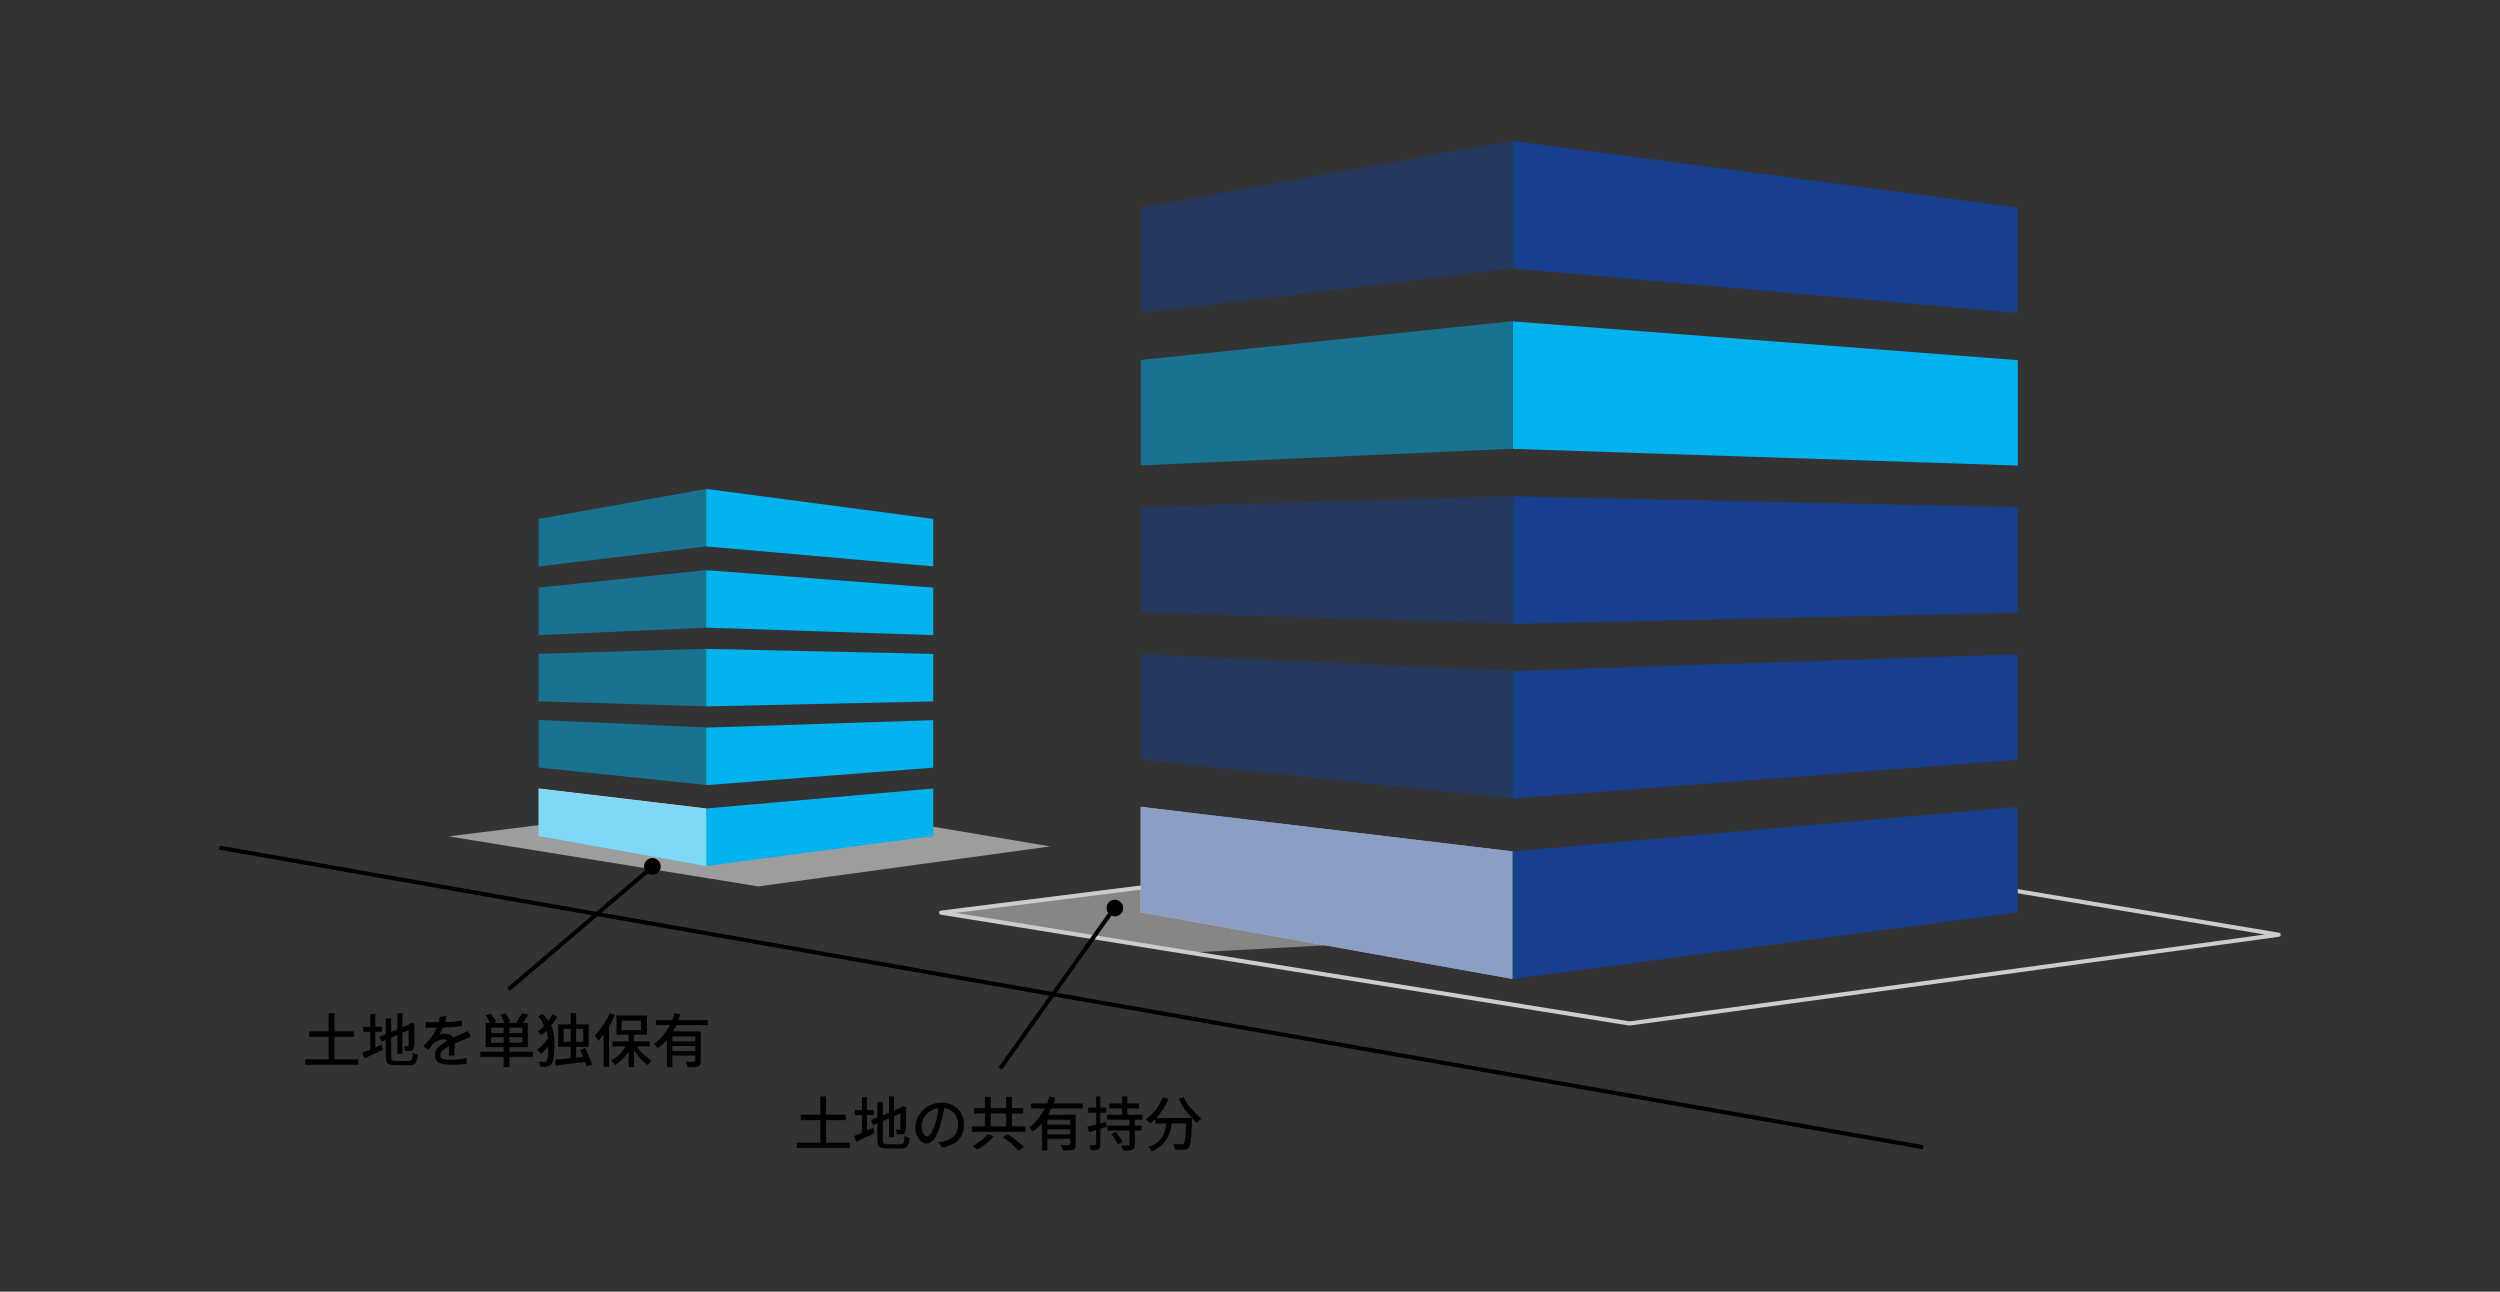 <?xml version="1.0" encoding="utf-8"?>
<!-- Generator: Adobe Illustrator 28.3.0, SVG Export Plug-In . SVG Version: 6.00 Build 0)  -->
<svg version="1.1" id="レイヤー_1" xmlns="http://www.w3.org/2000/svg" xmlns:xlink="http://www.w3.org/1999/xlink" x="0px"
	 y="0px" viewBox="0 0 600 310" style="enable-background:new 0 0 600 310;" xml:space="preserve">
<rect x="0" y="0" width="600" height="310" fill="#333333" stroke="none"/>
<style type="text/css">
	.st0{fill:#868686;}
	.st1{fill:none;stroke:#000000;}
	.st2{fill:none;stroke:#CCCCCC;stroke-linejoin:round;}
	.st3{fill:#173F8E;}
	.st4{fill:#00B2ED;}
	.st5{fill:#FFFFFF;}
	.st6{opacity:0.5;}
	.st7{clip-path:url(#SVGID_00000019669762010025395840000016031118679875069614_);}
	.st8{clip-path:url(#SVGID_00000039853524511071725520000007723314293001628071_);}
	.st9{clip-path:url(#SVGID_00000151528148954981973950000012958299468402845607_);}
	.st10{clip-path:url(#SVGID_00000011714247353619585920000013421241292578585232_);}
	.st11{fill:#9D9D9D;}
	.st12{clip-path:url(#SVGID_00000066490245643123738440000005362027208229210519_);}
	.st13{clip-path:url(#SVGID_00000173858419600854874330000011261356095069321395_);}
	.st14{clip-path:url(#SVGID_00000024001944998701194450000017223510890895396268_);}
	.st15{clip-path:url(#SVGID_00000063633684528972275630000015352295115766098104_);}
	.st16{clip-path:url(#SVGID_00000114060908250418352350000005278180362899523732_);}
	.st17{clip-path:url(#SVGID_00000170267211625478200650000017182171172160351153_);}
</style>
<g id="グループ_13374" transform="translate(-3480.029 867.635)">
	<path id="パス_7708" class="st0" d="M3792.6-659.5l-86.7,10.9l59.5,9.6l56-3L3792.6-659.5z"/>
	<path id="パス_8202" class="st1" d="M3532.7-664.2l408.9,71.9"/>
	<path id="パス_7709" class="st2" d="M3792.6-659.5l-86.7,10.9l165.2,26.6l155.8-21.3l-100.7-16.8"/>
	<path id="パス_7710" class="st3" d="M3964.3-648.7l-121.2,16v-30.6l121.2-10.7V-648.7z"/>
	<path id="パス_7711" class="st3" d="M3964.3-710.6v25.3l-121.2,9.3v-30.6L3964.3-710.6z"/>
	<path id="パス_7712" class="st3" d="M3964.3-745.9v25.3l-121.2,2.7v-30.6L3964.3-745.9z"/>
	<path id="パス_7713" class="st4" d="M3964.3-781.2v25.3l-121.2-4v-30.6L3964.3-781.2z"/>
	<path id="パス_7714" class="st3" d="M3964.3-817.8l-121.2-16v30.6l121.2,10.7V-817.8z"/>
	<path id="パス_7715" class="st5" d="M3753.8-648.7l89.2,16v-30.6l-89.2-10.7V-648.7z"/>
	<g id="グループ_13028" transform="translate(3701.229 -744.425)" class="st6">
		<g id="グループ_13027">
			<g>
				<defs>
					<rect id="SVGID_1_" x="52.6" y="33.8" width="89.2" height="34.6"/>
				</defs>
				<clipPath id="SVGID_00000109737268344275466810000011214542910695138715_">
					<use xlink:href="#SVGID_1_"  style="overflow:visible;"/>
				</clipPath>
				<g id="グループ_13026" style="clip-path:url(#SVGID_00000109737268344275466810000011214542910695138715_);">
					<path id="パス_7716" class="st3" d="M52.6,33.8l89.2,4v30.6l-89.2-9.3V33.8z"/>
				</g>
			</g>
		</g>
	</g>
	<g id="グループ_13031" transform="translate(3701.229 -782.387)" class="st6">
		<g id="グループ_13030">
			<g>
				<defs>
					<rect id="SVGID_00000116952206437500007380000008575168239443350966_" x="52.6" y="33.8" width="89.2" height="30.6"/>
				</defs>
				<clipPath id="SVGID_00000136390055637615109700000000551036259314349196_">
					<use xlink:href="#SVGID_00000116952206437500007380000008575168239443350966_"  style="overflow:visible;"/>
				</clipPath>
				<g id="グループ_13029" style="clip-path:url(#SVGID_00000136390055637615109700000000551036259314349196_);">
					<path id="パス_7717" class="st3" d="M52.6,36.5l89.2-2.7v30.6l-89.2-2.7V36.5z"/>
				</g>
			</g>
		</g>
	</g>
	<g id="グループ_13034" transform="translate(3701.229 -824.345)" class="st6">
		<g id="グループ_13033">
			<g>
				<defs>
					<rect id="SVGID_00000011716940213714887120000014821404074877805496_" x="52.6" y="33.8" width="89.2" height="34.6"/>
				</defs>
				<clipPath id="SVGID_00000039105467798230662660000002152545543434133946_">
					<use xlink:href="#SVGID_00000011716940213714887120000014821404074877805496_"  style="overflow:visible;"/>
				</clipPath>
				<g id="グループ_13032" style="clip-path:url(#SVGID_00000039105467798230662660000002152545543434133946_);">
					<path id="パス_7718" class="st4" d="M52.6,43.1l89.2-9.3v30.6l-89.2,4V43.1z"/>
				</g>
			</g>
		</g>
	</g>
	<g id="グループ_13037" transform="translate(3701.229 -867.635)" class="st6">
		<g id="グループ_13036">
			<g>
				<defs>
					<rect id="SVGID_00000019678785758391378680000010996827114611370140_" x="52.6" y="33.8" width="89.2" height="41.3"/>
				</defs>
				<clipPath id="SVGID_00000018213382315001360490000004811395780548299908_">
					<use xlink:href="#SVGID_00000019678785758391378680000010996827114611370140_"  style="overflow:visible;"/>
				</clipPath>
				<g id="グループ_13035" style="clip-path:url(#SVGID_00000018213382315001360490000004811395780548299908_);">
					<path id="パス_7719" class="st3" d="M52.6,49.8l89.2-16v30.6L52.6,75.1V49.8z"/>
				</g>
			</g>
		</g>
	</g>
	<path id="パス_7730" class="st11" d="M3626.7-671.8l-39,4.9l74.3,12l70.1-9.6l-45.3-7.6"/>
	<path id="パス_7731" class="st4" d="M3704-667l-54.5,7.2v-13.8l54.5-4.8V-667z"/>
	<path id="パス_7732" class="st4" d="M3704-694.8v11.4l-54.5,4.2V-693L3704-694.8z"/>
	<path id="パス_7733" class="st4" d="M3704-710.7v11.4l-54.5,1.2v-13.8L3704-710.7z"/>
	<path id="パス_7734" class="st4" d="M3704-726.6v11.4l-54.5-1.8v-13.8L3704-726.6z"/>
	<path id="パス_7735" class="st4" d="M3704-743.1l-54.5-7.2v13.8l54.5,4.8L3704-743.1z"/>
	<path id="パス_7736" class="st5" d="M3609.3-667l40.2,7.2v-13.8l-40.2-4.8V-667z"/>
	<g id="グループ_13059" transform="translate(3556.672 -728.64)" class="st6">
		<g id="グループ_13058">
			<g>
				<defs>
					<rect id="SVGID_00000156560278662269578820000011546384846394992829_" x="52.6" y="33.8" width="40.2" height="15.6"/>
				</defs>
				<clipPath id="SVGID_00000072245042531841949090000006818382788915811488_">
					<use xlink:href="#SVGID_00000156560278662269578820000011546384846394992829_"  style="overflow:visible;"/>
				</clipPath>
				<g id="グループ_13057" style="clip-path:url(#SVGID_00000072245042531841949090000006818382788915811488_);">
					<path id="パス_7737" class="st4" d="M52.6,33.8l40.2,1.8v13.8l-40.2-4.2V33.8z"/>
				</g>
			</g>
		</g>
	</g>
	<g id="グループ_13062" transform="translate(3556.672 -745.723)" class="st6">
		<g id="グループ_13061">
			<g>
				<defs>
					<rect id="SVGID_00000147187645047560891050000009651457472768550794_" x="52.6" y="33.8" width="40.2" height="13.8"/>
				</defs>
				<clipPath id="SVGID_00000181775662661981628400000008729388922249647751_">
					<use xlink:href="#SVGID_00000147187645047560891050000009651457472768550794_"  style="overflow:visible;"/>
				</clipPath>
				<g id="グループ_13060" style="clip-path:url(#SVGID_00000181775662661981628400000008729388922249647751_);">
					<path id="パス_7738" class="st4" d="M52.6,35l40.2-1.2v13.8l-40.2-1.2V35z"/>
				</g>
			</g>
		</g>
	</g>
	<g id="グループ_13065" transform="translate(3556.672 -764.604)" class="st6">
		<g id="グループ_13064">
			<g>
				<defs>
					<rect id="SVGID_00000176759310720943412490000016528049728075012541_" x="52.6" y="33.8" width="40.2" height="15.6"/>
				</defs>
				<clipPath id="SVGID_00000041260280100772383320000004680770118858481292_">
					<use xlink:href="#SVGID_00000176759310720943412490000016528049728075012541_"  style="overflow:visible;"/>
				</clipPath>
				<g id="グループ_13063" style="clip-path:url(#SVGID_00000041260280100772383320000004680770118858481292_);">
					<path id="パス_7739" class="st4" d="M52.6,38l40.2-4.2v13.8l-40.2,1.8V38z"/>
				</g>
			</g>
		</g>
	</g>
	<g id="グループ_13068" transform="translate(3556.672 -784.085)" class="st6">
		<g id="グループ_13067">
			<g>
				<defs>
					<rect id="SVGID_00000173151082713956657860000001441413877256572576_" x="52.6" y="33.8" width="40.2" height="18.6"/>
				</defs>
				<clipPath id="SVGID_00000033330549157494944510000008207108583309768872_">
					<use xlink:href="#SVGID_00000173151082713956657860000001441413877256572576_"  style="overflow:visible;"/>
				</clipPath>
				<g id="グループ_13066" style="clip-path:url(#SVGID_00000033330549157494944510000008207108583309768872_);">
					<path id="パス_7740" class="st4" d="M52.6,41l40.2-7.2v13.8l-40.2,4.8V41z"/>
				</g>
			</g>
		</g>
	</g>
	<g id="グループ_13071" transform="translate(3701.229 -707.794)" class="st6">
		<g id="グループ_13070">
			<g>
				<defs>
					<rect id="SVGID_00000083770638963258131900000007460597287797119116_" x="52.6" y="33.8" width="89.2" height="41.3"/>
				</defs>
				<clipPath id="SVGID_00000091015343769769162350000004948733140987606463_">
					<use xlink:href="#SVGID_00000083770638963258131900000007460597287797119116_"  style="overflow:visible;"/>
				</clipPath>
				<g id="グループ_13069" style="clip-path:url(#SVGID_00000091015343769769162350000004948733140987606463_);">
					<path id="パス_7741" class="st3" d="M52.6,59.1l89.2,16V44.5L52.6,33.8V59.1z"/>
				</g>
			</g>
		</g>
	</g>
	<g id="グループ_13074" transform="translate(3556.672 -712.156)" class="st6">
		<g id="グループ_13073">
			<g>
				<defs>
					<rect id="SVGID_00000058589496101992183210000002032853389445347747_" x="52.6" y="33.8" width="40.2" height="18.6"/>
				</defs>
				<clipPath id="SVGID_00000078733478504649014320000011286902650457350805_">
					<use xlink:href="#SVGID_00000058589496101992183210000002032853389445347747_"  style="overflow:visible;"/>
				</clipPath>
				<g id="グループ_13072" style="clip-path:url(#SVGID_00000078733478504649014320000011286902650457350805_);">
					<path id="パス_7742" class="st4" d="M52.6,45.2l40.2,7.2V38.6l-40.2-4.8V45.2z"/>
				</g>
			</g>
		</g>
	</g>
	<path id="パス_8203" d="M3554.2-620.1h10.8v1.3h-10.8V-620.1z M3553.3-613.4h12.7v1.3h-12.7L3553.3-613.4z M3558.9-624.5h1.4
		v11.9h-1.4V-624.5z M3575.4-624.5h1.2v9.8h-1.2V-624.5z M3571.1-618.8l7.4-3.1l0.5,1.1l-7.4,3.2L3571.1-618.8z M3572.6-623.2h1.3
		v9.2c0,0.2,0,0.4,0.1,0.6c0,0.1,0.2,0.2,0.3,0.3c0.2,0.1,0.5,0.1,0.7,0.1h3.1c0.2,0,0.4,0,0.6-0.2c0.2-0.1,0.3-0.3,0.3-0.6
		c0.1-0.4,0.1-0.8,0.1-1.2c0.2,0.1,0.4,0.2,0.6,0.3c0.2,0.1,0.4,0.2,0.6,0.2c0,0.5-0.1,1-0.3,1.5c-0.1,0.3-0.3,0.6-0.6,0.8
		c-0.4,0.2-0.8,0.3-1.2,0.2h-3.3c-0.5,0-0.9,0-1.4-0.2c-0.3-0.1-0.6-0.3-0.7-0.7c-0.1-0.4-0.2-0.9-0.2-1.3L3572.6-623.2z
		 M3578.3-621.8h-0.1l0.3-0.2l0.2-0.2l0.9,0.4l-0.1,0.2c0,0.7,0,1.3,0,1.8c0,0.6,0,1.1,0,1.5c0,0.4,0,0.8,0,1.1c0,0.2,0,0.4-0.1,0.7
		c0,0.2-0.1,0.5-0.2,0.7c-0.1,0.2-0.3,0.3-0.5,0.3c-0.2,0.1-0.4,0.1-0.7,0.1c-0.3,0-0.5,0-0.7,0c0-0.2-0.1-0.4-0.1-0.6
		c0-0.2-0.1-0.4-0.2-0.5c0.1,0,0.3,0,0.5,0h0.3c0.1,0,0.2,0,0.2-0.1c0.1-0.1,0.1-0.2,0.1-0.3c0-0.2,0-0.3,0-0.5c0-0.3,0-0.6,0-1
		c0-0.4,0-0.9,0-1.5V-621.8z M3567.2-621.2h4.5v1.2h-4.5V-621.2z M3568.9-624.3h1.2v9.2h-1.2V-624.3z M3567-615
		c0.4-0.1,0.8-0.3,1.3-0.5c0.5-0.2,1-0.4,1.6-0.7l1.7-0.7l0.3,1.2c-0.7,0.4-1.5,0.7-2.3,1.1s-1.5,0.7-2.1,1L3567-615z M3587.2-623.8
		c-0.1,0.3-0.1,0.6-0.2,1c-0.1,0.4-0.3,0.9-0.4,1.3c-0.2,0.4-0.4,0.8-0.6,1.2c-0.2,0.4-0.4,0.8-0.7,1.1c0.2-0.1,0.4-0.2,0.6-0.2
		c0.2-0.1,0.4-0.1,0.6-0.1c0.2,0,0.4,0,0.6,0c0.5,0,1,0.2,1.4,0.5c0.4,0.4,0.6,0.9,0.6,1.4v0.7c0,0.3,0,0.6,0,0.9c0,0.3,0,0.6,0,0.9
		c0,0.3,0,0.5,0,0.8h-1.3c0-0.2,0-0.4,0-0.6c0-0.2,0-0.5,0-0.7c0-0.3,0-0.5,0-0.8v-0.6c0-0.3-0.1-0.7-0.4-0.9
		c-0.2-0.2-0.5-0.3-0.9-0.3c-0.4,0-0.9,0.1-1.3,0.3c-0.4,0.2-0.8,0.4-1.1,0.7c-0.2,0.2-0.4,0.4-0.6,0.7c-0.2,0.3-0.4,0.5-0.7,0.8
		l-1.2-0.9c0.6-0.5,1.1-1.1,1.6-1.7c0.4-0.5,0.8-1,1.1-1.6c0.3-0.5,0.5-0.9,0.7-1.4c0.1-0.4,0.3-0.8,0.4-1.2
		c0.1-0.4,0.1-0.7,0.2-1.1L3587.2-623.8z M3582.2-622.4c0.4,0.1,0.8,0.1,1.2,0.1c0.4,0,0.8,0,1.2,0c0.6,0,1.3,0,2,0
		c0.7,0,1.5-0.1,2.2-0.1c0.7-0.1,1.4-0.2,2.1-0.3v1.3c-0.5,0.1-1,0.1-1.6,0.2c-0.6,0.1-1.1,0.1-1.7,0.1c-0.6,0-1.1,0.1-1.7,0.1
		c-0.5,0-1,0-1.5,0c-0.2,0-0.4,0-0.7,0c-0.3,0-0.5,0-0.8,0s-0.6,0-0.8,0L3582.2-622.4z M3593.1-618.8c-0.1,0-0.3,0.1-0.5,0.2
		c-0.2,0.1-0.3,0.1-0.5,0.2l-0.5,0.2c-0.5,0.2-1,0.4-1.7,0.7c-0.6,0.3-1.3,0.6-1.9,0.9c-0.4,0.2-0.8,0.4-1.2,0.7
		c-0.3,0.2-0.5,0.4-0.8,0.7c-0.2,0.2-0.3,0.5-0.3,0.8c0,0.2,0,0.4,0.2,0.6c0.1,0.2,0.3,0.3,0.5,0.3c0.2,0.1,0.5,0.1,0.7,0.2
		c0.3,0,0.6,0.1,1,0c0.6,0,1.2,0,1.9-0.1c0.7-0.1,1.4-0.2,2-0.3l0,1.4c-0.3,0-0.7,0.1-1.2,0.1s-0.9,0.1-1.4,0.1c-0.5,0-0.9,0-1.3,0
		c-0.6,0-1.3-0.1-1.9-0.2c-0.5-0.1-1-0.3-1.3-0.7c-0.3-0.4-0.5-0.9-0.5-1.4c0-0.4,0.1-0.9,0.3-1.2c0.2-0.4,0.5-0.7,0.8-1
		c0.4-0.3,0.7-0.6,1.1-0.8c0.4-0.3,0.8-0.5,1.2-0.7c0.4-0.2,0.8-0.4,1.2-0.6c0.4-0.2,0.7-0.3,1.1-0.5c0.3-0.1,0.6-0.3,0.9-0.4
		c0.2-0.1,0.5-0.2,0.7-0.3c0.2-0.1,0.4-0.2,0.6-0.3L3593.1-618.8z M3600.9-621.4h1.4v9.9h-1.4V-621.4z M3597.9-618.7v1.3h7.5v-1.3
		H3597.9z M3597.9-621v1.3h7.5v-1.3L3597.9-621z M3596.6-622.1h10.1v5.8h-10.1V-622.1z M3595.3-615.2h12.6v1.2h-12.6V-615.2z
		 M3596.6-623.9l1.1-0.5c0.3,0.3,0.5,0.6,0.8,1c0.2,0.3,0.4,0.6,0.6,1l-1.2,0.6c-0.2-0.3-0.4-0.7-0.6-1
		C3597.1-623.2,3596.9-623.6,3596.6-623.9z M3600.1-624.1l1.2-0.4c0.3,0.3,0.5,0.7,0.7,1.1c0.2,0.3,0.4,0.7,0.5,1l-1.3,0.5
		c-0.1-0.4-0.3-0.7-0.5-1.1C3600.6-623.4,3600.4-623.7,3600.1-624.1z M3605.4-624.5l1.4,0.4c-0.3,0.5-0.6,0.9-0.9,1.4
		c-0.3,0.4-0.6,0.8-0.9,1.1l-1.2-0.4c0.2-0.2,0.4-0.5,0.5-0.8c0.2-0.3,0.4-0.6,0.5-0.9C3605.1-624,3605.3-624.3,3605.4-624.5
		L3605.4-624.5z M3617-624.5h1.3v11.6h-1.3L3617-624.5z M3613.3-613.3c0.6-0.1,1.4-0.1,2.2-0.2c0.8-0.1,1.7-0.2,2.7-0.3
		c1-0.1,1.9-0.2,2.8-0.3l0,1.3c-0.9,0.1-1.8,0.2-2.7,0.3c-0.9,0.1-1.8,0.2-2.6,0.3c-0.8,0.1-1.6,0.2-2.3,0.3L3613.3-613.3z
		 M3619.3-615.7l1.2-0.4c0.2,0.4,0.4,0.9,0.6,1.4c0.2,0.5,0.4,1,0.6,1.4c0.2,0.4,0.3,0.8,0.4,1.2l-1.3,0.4c-0.1-0.4-0.2-0.8-0.4-1.2
		c-0.2-0.5-0.4-1-0.6-1.5S3619.5-615.2,3619.3-615.7L3619.3-615.7z M3615.3-620.7v3.1h4.7v-3.1L3615.3-620.7z M3614-621.8h7.3v5.4
		h-7.3V-621.8z M3609.2-623.6l0.9-0.7c0.6,0.5,1.2,1.1,1.6,1.7c0.4,0.6,0.7,1.2,0.9,1.8c0.2,0.6,0.3,1.3,0.4,1.9
		c0.1,0.7,0.1,1.3,0.1,2c0,0.7,0,1.3-0.1,1.9c0,0.6-0.1,1.1-0.2,1.7c-0.1,0.4-0.2,0.8-0.5,1.1c-0.1,0.1-0.2,0.2-0.4,0.3
		c-0.1,0.1-0.3,0.2-0.5,0.2c-0.3,0.1-0.5,0.1-0.8,0.1c-0.3,0-0.6,0-0.9,0c0-0.2,0-0.4-0.1-0.6c-0.1-0.2-0.1-0.4-0.3-0.6
		c0.3,0,0.6,0,0.9,0c0.2,0,0.4,0,0.6,0c0.2,0,0.3-0.1,0.4-0.2c0.1-0.2,0.2-0.5,0.3-0.8c0.1-0.4,0.1-0.9,0.1-1.4c0-0.5,0-1.1,0-1.7
		c0-0.6,0-1.2-0.1-1.8c-0.1-0.6-0.2-1.2-0.4-1.7c-0.2-0.6-0.5-1.1-0.8-1.6C3610.2-622.6,3609.8-623.1,3609.2-623.6L3609.2-623.6z
		 M3612-619.2l1,0.6c-0.3,0.5-0.5,1-0.9,1.4c-0.3,0.5-0.7,0.9-1.1,1.4c-0.4,0.4-0.7,0.8-1.2,1.1c-0.1-0.2-0.3-0.4-0.4-0.5
		c-0.1-0.2-0.3-0.3-0.5-0.5c0.4-0.3,0.8-0.6,1.1-0.9c0.4-0.4,0.7-0.8,1.1-1.2C3611.5-618.3,3611.8-618.8,3612-619.2z M3612.6-624.2
		l1.2,0.6c-0.5,0.8-1.1,1.6-1.7,2.4c-0.6,0.7-1.3,1.4-2.1,2c-0.1-0.1-0.2-0.2-0.3-0.3c-0.1-0.1-0.2-0.2-0.3-0.3
		c-0.1-0.1-0.2-0.2-0.3-0.3c0.5-0.4,1-0.8,1.4-1.2c0.4-0.4,0.9-0.9,1.2-1.4C3612-623.2,3612.4-623.7,3612.6-624.2L3612.6-624.2z
		 M3630.9-619.6h1.3v8.1h-1.3L3630.9-619.6z M3627-617.7h9v1.2h-9V-617.7z M3632.5-617.2c0.3,0.6,0.6,1.1,1,1.6
		c0.4,0.5,0.9,1,1.4,1.4c0.5,0.4,1,0.8,1.5,1.1c-0.1,0.1-0.2,0.2-0.3,0.3c-0.1,0.1-0.2,0.2-0.3,0.4c-0.1,0.1-0.2,0.3-0.3,0.4
		c-0.5-0.4-1-0.8-1.5-1.3c-0.5-0.5-1-1.1-1.4-1.7c-0.4-0.6-0.8-1.2-1.1-1.8L3632.5-617.2z M3630.7-617.3l1.1,0.4
		c-0.3,0.7-0.7,1.3-1.1,1.9c-0.4,0.6-0.9,1.2-1.5,1.7c-0.5,0.5-1,0.9-1.6,1.3c-0.1-0.1-0.2-0.2-0.3-0.4c-0.1-0.1-0.2-0.3-0.3-0.4
		c-0.1-0.1-0.2-0.2-0.3-0.3c0.6-0.3,1.1-0.7,1.6-1.1c0.5-0.4,1-0.9,1.4-1.5C3630-616.2,3630.4-616.7,3630.7-617.3z M3629.2-622.7
		v2.3h4.7v-2.3H3629.2z M3628-623.9h7.3v4.6h-7.3V-623.9z M3626.4-624.5l1.2,0.4c-0.3,0.8-0.7,1.6-1.1,2.3c-0.4,0.8-0.9,1.5-1.4,2.2
		c-0.5,0.6-1,1.3-1.5,1.8c0-0.1-0.1-0.3-0.2-0.4c-0.1-0.2-0.2-0.3-0.3-0.5c-0.1-0.2-0.2-0.3-0.3-0.4c0.5-0.5,0.9-1,1.3-1.5
		c0.4-0.6,0.8-1.2,1.2-1.9C3625.8-623.1,3626.1-623.8,3626.4-624.5z M3624.9-620.8l1.3-1.2l0,0v10.4h-1.3V-620.8z M3637.5-622.8
		h12.4v1.2h-12.4V-622.8z M3641-617.7h6.4v1.1h-6.4V-617.7z M3640.1-620.1h7.1v1.2h-5.8v7.4h-1.3L3640.1-620.1z M3646.9-620.1h1.3
		v7.1c0,0.3,0,0.6-0.1,0.8c-0.1,0.2-0.3,0.4-0.5,0.5c-0.3,0.1-0.7,0.2-1,0.2c-0.4,0-0.9,0-1.5,0c0-0.2-0.1-0.4-0.2-0.7
		c-0.1-0.2-0.2-0.4-0.3-0.6l0.8,0c0.3,0,0.5,0,0.7,0c0.2,0,0.3,0,0.4,0c0.1,0,0.2,0,0.3-0.1c0.1-0.1,0.1-0.1,0.1-0.2L3646.9-620.1z
		 M3641.9-624.5l1.4,0.3c-0.3,1-0.7,2.1-1.2,3.1c-0.5,1-1.1,2-1.8,2.8c-0.7,0.9-1.5,1.6-2.4,2.2c-0.1-0.1-0.2-0.2-0.3-0.3
		c-0.1-0.1-0.2-0.3-0.3-0.4c-0.1-0.1-0.2-0.2-0.3-0.3c0.6-0.4,1.2-0.9,1.7-1.5c0.5-0.6,1-1.2,1.4-1.8c0.4-0.7,0.8-1.3,1.1-2
		C3641.5-623.1,3641.7-623.8,3641.9-624.5z M3641-615.4h6.4v1.1h-6.4L3641-615.4z"/>
	<path id="パス_8207" d="M3672.2-600.1h10.8v1.3h-10.8V-600.1z M3671.3-593.4h12.7v1.3h-12.7L3671.3-593.4z M3676.9-604.5h1.4
		v11.9h-1.4V-604.5z M3693.4-604.5h1.2v9.8h-1.2V-604.5z M3689.1-598.8l7.4-3.1l0.5,1.1l-7.4,3.2L3689.1-598.8z M3690.6-603.2h1.3
		v9.2c0,0.2,0,0.4,0.1,0.6c0,0.1,0.2,0.2,0.3,0.3c0.2,0.1,0.5,0.1,0.7,0.1h3.1c0.2,0,0.4,0,0.6-0.2c0.2-0.1,0.3-0.3,0.3-0.6
		c0.1-0.4,0.1-0.8,0.1-1.2c0.2,0.1,0.4,0.2,0.6,0.3c0.2,0.1,0.4,0.2,0.6,0.2c0,0.5-0.1,1-0.3,1.5c-0.1,0.3-0.3,0.6-0.6,0.8
		c-0.4,0.2-0.8,0.3-1.2,0.2h-3.3c-0.5,0-0.9,0-1.4-0.2c-0.3-0.1-0.6-0.3-0.7-0.7c-0.1-0.4-0.2-0.9-0.2-1.3L3690.6-603.2z
		 M3696.3-601.8h-0.1l0.3-0.2l0.2-0.2l0.9,0.4l-0.1,0.2c0,0.7,0,1.3,0,1.8c0,0.6,0,1.1,0,1.5c0,0.4,0,0.8,0,1.1c0,0.2,0,0.4-0.1,0.7
		c0,0.2-0.1,0.5-0.2,0.7c-0.1,0.2-0.3,0.3-0.5,0.3c-0.2,0.1-0.4,0.1-0.7,0.1c-0.3,0-0.5,0-0.7,0c0-0.2-0.1-0.4-0.1-0.6
		c0-0.2-0.1-0.4-0.2-0.5c0.1,0,0.3,0,0.5,0h0.3c0.1,0,0.2,0,0.2-0.1c0.1-0.1,0.1-0.2,0.1-0.3c0-0.2,0-0.3,0-0.5c0-0.3,0-0.6,0-1
		c0-0.4,0-0.9,0-1.5V-601.8z M3685.2-601.2h4.5v1.2h-4.5V-601.2z M3686.9-604.3h1.2v9.2h-1.2V-604.3z M3685-595
		c0.4-0.1,0.8-0.3,1.3-0.5c0.5-0.2,1-0.4,1.6-0.7l1.7-0.7l0.3,1.2c-0.7,0.4-1.5,0.7-2.3,1.1s-1.5,0.7-2.1,1L3685-595z M3706.7-602.3
		c-0.1,0.7-0.2,1.5-0.4,2.3c-0.1,0.8-0.3,1.6-0.6,2.4c-0.2,0.8-0.6,1.6-0.9,2.4c-0.3,0.6-0.7,1.1-1.1,1.5c-0.4,0.3-0.8,0.5-1.3,0.5
		c-0.5,0-0.9-0.2-1.3-0.5c-0.4-0.4-0.8-0.8-1-1.4c-0.3-0.6-0.4-1.3-0.4-2c0-0.8,0.2-1.5,0.5-2.2c0.3-0.7,0.8-1.3,1.3-1.9
		c0.6-0.5,1.2-1,2-1.3c0.8-0.3,1.6-0.5,2.4-0.5c0.8,0,1.5,0.1,2.3,0.4c0.6,0.3,1.2,0.6,1.7,1.1c0.5,0.5,0.9,1.1,1.1,1.7
		c0.3,0.7,0.4,1.4,0.4,2.1c0,0.9-0.2,1.8-0.6,2.6c-0.4,0.8-1,1.4-1.8,1.9c-0.9,0.5-1.9,0.8-2.9,1l-0.8-1.3c0.2,0,0.5-0.1,0.7-0.1
		s0.4-0.1,0.6-0.1c0.4-0.1,0.9-0.3,1.3-0.5c0.4-0.2,0.8-0.5,1.1-0.8c0.3-0.3,0.6-0.7,0.7-1.2c0.2-0.5,0.3-1,0.3-1.5
		c0-0.5-0.1-1.1-0.3-1.6c-0.2-0.5-0.4-0.9-0.8-1.3c-0.4-0.4-0.8-0.6-1.3-0.8c-0.5-0.2-1.1-0.3-1.7-0.3c-0.7,0-1.4,0.1-2,0.4
		c-0.6,0.3-1.1,0.6-1.5,1.1c-0.4,0.4-0.7,0.9-0.9,1.4c-0.2,0.5-0.3,1-0.3,1.5c0,0.4,0.1,0.9,0.2,1.3c0.1,0.3,0.3,0.6,0.5,0.8
		c0.2,0.2,0.4,0.2,0.6,0.3c0.2,0,0.5-0.1,0.6-0.3c0.3-0.3,0.5-0.6,0.7-1c0.3-0.6,0.5-1.2,0.7-1.8c0.2-0.7,0.4-1.4,0.5-2.1
		c0.1-0.8,0.2-1.5,0.3-2.2L3706.7-602.3z M3716.4-604.4h1.4v7.9h-1.4L3716.4-604.4z M3721.5-604.4h1.4v7.9h-1.4L3721.5-604.4z
		 M3713.3-597.3h12.8v1.3h-12.8L3713.3-597.3z M3713.8-601.7h11.8v1.3h-11.8L3713.8-601.7z M3720.7-594.7l1.2-0.7
		c0.4,0.3,0.9,0.6,1.4,1c0.5,0.4,1,0.7,1.4,1.1c0.4,0.3,0.8,0.6,1.1,1l-1.3,0.8c-0.3-0.3-0.7-0.7-1-1c-0.4-0.4-0.9-0.8-1.4-1.2
		C3721.6-594,3721.2-594.4,3720.7-594.7z M3717.1-595.4l1.4,0.5c-0.4,0.4-0.8,0.8-1.2,1.2c-0.4,0.4-0.9,0.8-1.4,1.1
		c-0.5,0.3-0.9,0.7-1.4,0.9c-0.1-0.1-0.2-0.2-0.3-0.3c-0.1-0.1-0.3-0.2-0.4-0.3c-0.1-0.1-0.2-0.2-0.3-0.3c0.5-0.3,0.9-0.5,1.4-0.9
		c0.5-0.3,0.9-0.7,1.3-1C3716.4-594.6,3716.8-595,3717.1-595.4z M3727.5-602.8h12.4v1.2h-12.4V-602.8z M3731-597.7h6.4v1.1h-6.4
		V-597.7z M3730.1-600.1h7.1v1.2h-5.8v7.4h-1.3L3730.1-600.1z M3736.9-600.1h1.3v7.1c0,0.3,0,0.6-0.1,0.8c-0.1,0.2-0.3,0.4-0.5,0.5
		c-0.3,0.1-0.7,0.2-1,0.2c-0.4,0-0.9,0-1.5,0c0-0.2-0.1-0.4-0.2-0.7c-0.1-0.2-0.2-0.4-0.3-0.6l0.8,0c0.3,0,0.5,0,0.7,0
		c0.2,0,0.3,0,0.4,0c0.1,0,0.2,0,0.3-0.1c0.1-0.1,0.1-0.1,0.1-0.2L3736.9-600.1z M3731.9-604.5l1.4,0.3c-0.3,1-0.7,2.1-1.2,3.1
		c-0.5,1-1.1,2-1.8,2.8c-0.7,0.9-1.5,1.6-2.4,2.2c-0.1-0.1-0.2-0.2-0.3-0.3c-0.1-0.1-0.2-0.3-0.3-0.4c-0.1-0.1-0.2-0.2-0.3-0.3
		c0.6-0.4,1.2-0.9,1.7-1.5c0.5-0.6,1-1.2,1.4-1.8c0.4-0.7,0.8-1.3,1.1-2C3731.5-603.1,3731.7-603.8,3731.9-604.5z M3731-595.4h6.4
		v1.1h-6.4L3731-595.4z M3746.3-602.8h7.1v1.2h-7.1L3746.3-602.8z M3745.8-597.5h8.2v1.2h-8.2V-597.5z M3745.7-600.1h8.5v1.2h-8.5
		L3745.7-600.1z M3749.3-604.5h1.3v5h-1.3V-604.5z M3751.1-599.1h1.3v6.1c0,0.3,0,0.6-0.1,0.8c-0.1,0.2-0.3,0.4-0.5,0.5
		c-0.3,0.1-0.6,0.2-0.9,0.2c-0.4,0-0.8,0-1.3,0c0-0.2-0.1-0.4-0.2-0.6c-0.1-0.2-0.1-0.4-0.2-0.6c0.4,0,0.7,0,1,0c0.3,0,0.5,0,0.6,0
		c0.1,0,0.1,0,0.2-0.1c0-0.1,0.1-0.1,0.1-0.2L3751.1-599.1z M3746.7-595.4l1.1-0.6c0.2,0.2,0.4,0.5,0.6,0.8s0.4,0.6,0.6,0.8
		c0.2,0.2,0.3,0.5,0.4,0.8l-1.1,0.7c-0.1-0.3-0.2-0.5-0.4-0.8c-0.2-0.3-0.3-0.6-0.5-0.9C3747.2-594.9,3747-595.2,3746.7-595.4
		L3746.7-595.4z M3741-597.2c0.6-0.1,1.2-0.3,2-0.5s1.6-0.5,2.4-0.7l0.2,1.2c-0.7,0.2-1.5,0.5-2.2,0.7s-1.4,0.4-2,0.6L3741-597.2z
		 M3741.2-601.8h4.3v1.2h-4.3V-601.8z M3742.9-604.5h1.2v11.5c0,0.3,0,0.5-0.1,0.8c-0.1,0.2-0.2,0.3-0.4,0.4
		c-0.2,0.1-0.5,0.2-0.7,0.2c-0.4,0-0.7,0.1-1.1,0c0-0.2-0.1-0.4-0.1-0.6c-0.1-0.2-0.1-0.4-0.2-0.6c0.3,0,0.5,0,0.8,0h0.5
		c0.1,0,0.1,0,0.2-0.1c0-0.1,0.1-0.1,0.1-0.2V-604.5z M3757.3-599.3h7.8v1.3h-7.8V-599.3z M3764.7-599.3h1.4l0,0.1
		c0,0.1,0,0.2,0,0.3c0,0.1,0,0.1,0,0.2c0,1.1-0.1,2-0.1,2.8s-0.1,1.4-0.2,1.9c0,0.4-0.1,0.8-0.2,1.2c-0.1,0.2-0.2,0.4-0.3,0.6
		c-0.1,0.2-0.3,0.3-0.5,0.4c-0.2,0.1-0.4,0.1-0.7,0.1c-0.3,0-0.6,0-0.9,0c-0.4,0-0.8,0-1.2,0c0-0.2-0.1-0.5-0.1-0.7
		c-0.1-0.2-0.2-0.5-0.3-0.7c0.4,0,0.8,0.1,1.2,0.1c0.4,0,0.6,0,0.8,0c0.1,0,0.2,0,0.3,0c0.1,0,0.2-0.1,0.2-0.2
		c0.2-0.2,0.3-0.5,0.3-0.8c0.1-0.6,0.2-1.3,0.2-1.9c0.1-0.8,0.1-1.9,0.2-3.3V-599.3z M3759.1-604.3l1.4,0.4
		c-0.3,0.8-0.8,1.6-1.2,2.3c-0.5,0.7-1,1.4-1.5,2c-0.5,0.6-1.1,1.1-1.7,1.6c-0.1-0.1-0.2-0.2-0.3-0.3c-0.1-0.1-0.3-0.3-0.4-0.4
		c-0.1-0.1-0.3-0.2-0.4-0.3c0.6-0.4,1.2-0.9,1.7-1.4c0.5-0.6,1-1.2,1.4-1.8C3758.4-602.9,3758.8-603.6,3759.1-604.3z M3764.1-604.3
		c0.2,0.5,0.5,1,0.8,1.4c0.3,0.5,0.7,0.9,1.1,1.4c0.4,0.4,0.8,0.9,1.2,1.3c0.4,0.4,0.8,0.7,1.2,1c-0.1,0.1-0.2,0.2-0.4,0.3
		s-0.3,0.3-0.4,0.4c-0.1,0.1-0.2,0.3-0.3,0.4c-0.4-0.3-0.8-0.7-1.2-1.2s-0.8-0.9-1.2-1.4c-0.4-0.5-0.8-1-1.1-1.6
		c-0.3-0.5-0.6-1.1-0.9-1.6L3764.1-604.3z M3760-598.9h1.4c-0.1,0.8-0.2,1.5-0.4,2.3c-0.2,0.7-0.4,1.4-0.8,2.1
		c-0.4,0.7-0.9,1.3-1.4,1.8c-0.7,0.6-1.6,1.1-2.4,1.4c-0.1-0.1-0.1-0.3-0.2-0.4c-0.1-0.2-0.2-0.3-0.3-0.4c-0.1-0.1-0.2-0.2-0.3-0.3
		c0.8-0.2,1.6-0.6,2.2-1.1c0.5-0.4,1-0.9,1.3-1.5c0.3-0.6,0.5-1.1,0.6-1.8C3759.9-597.6,3760-598.3,3760-598.9L3760-598.9z"/>
	<path id="パス_8210" class="st1" d="M3747.1-649.2l-27,38"/>
	<path id="パス_8206" class="st1" d="M3636.1-659.2l-34,29"/>
	<path id="パス_8212" d="M3747.6-651.7c1.1,0,2,0.9,2,2s-0.9,2-2,2c-1.1,0-2-0.9-2-2S3746.5-651.7,3747.6-651.7z"/>
	<path id="パス_8209" d="M3636.6-661.7c1.1,0,2,0.9,2,2s-0.9,2-2,2c-1.1,0-2-0.9-2-2S3635.5-661.7,3636.6-661.7z"/>
</g>
</svg>
